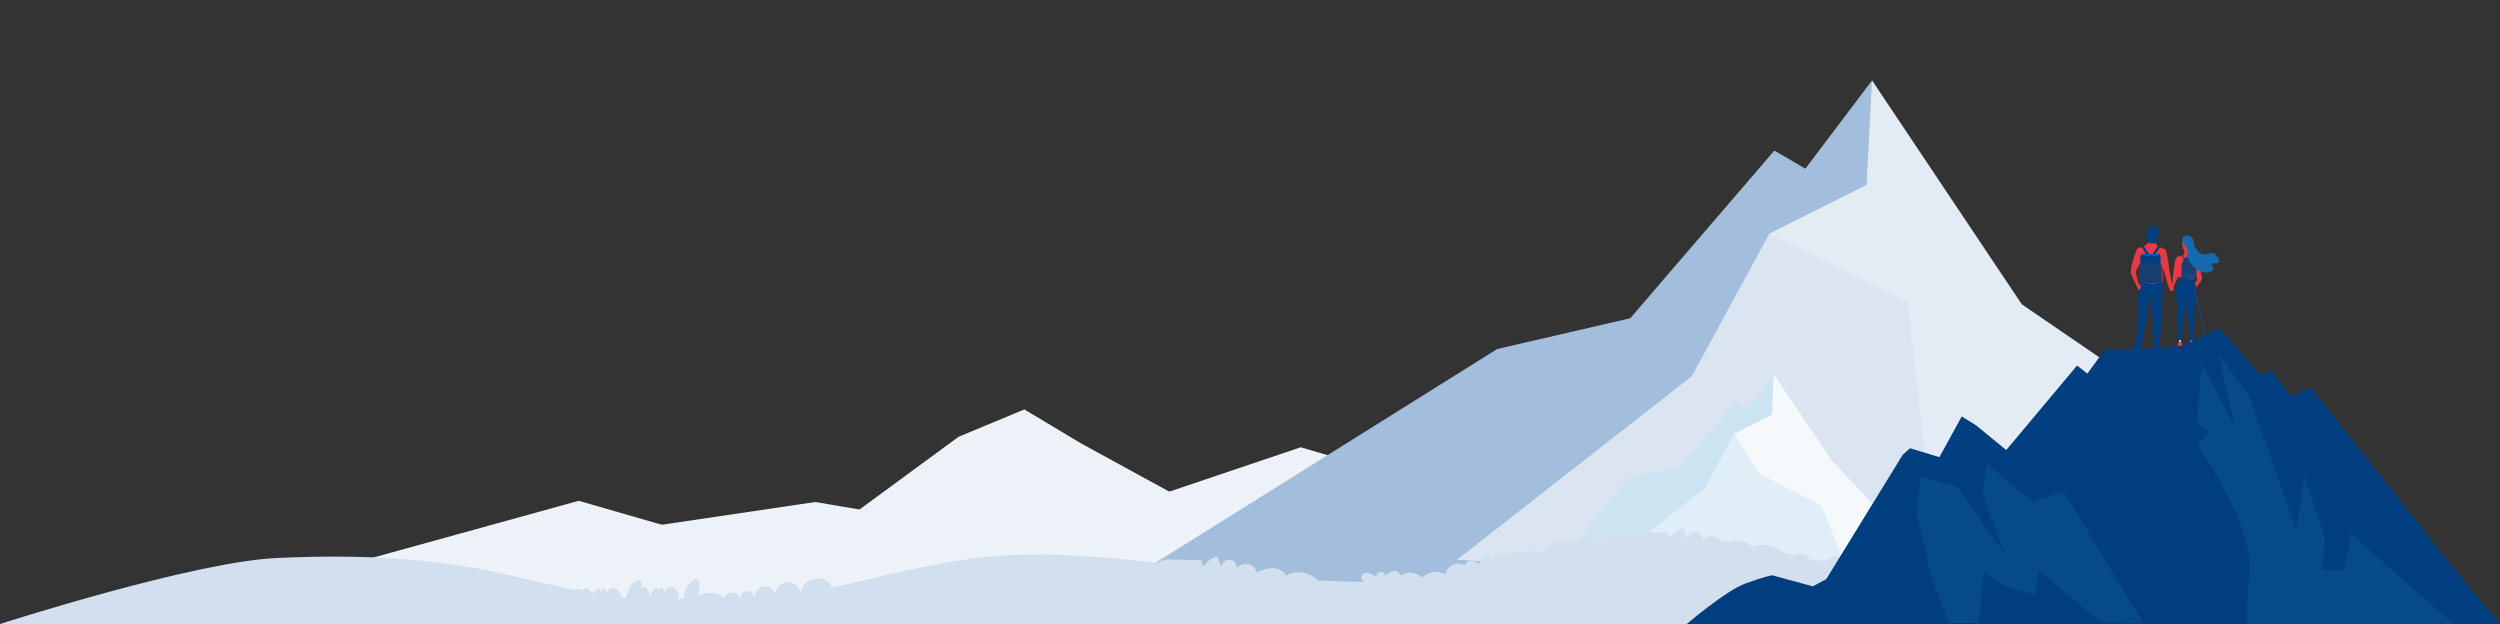 <?xml version="1.0" encoding="UTF-8"?>
<svg xmlns="http://www.w3.org/2000/svg" version="1.1" viewBox="0 0 1242 310">
  <rect x="0" y="0" width="1242" height="310" fill="#333333" stroke="none"/>
  <defs>
    <style>
      .cls-1 {
        fill: #e3ecf5;
      }

      .cls-1, .cls-2, .cls-3, .cls-4, .cls-5, .cls-6, .cls-7, .cls-8, .cls-9, .cls-10, .cls-11, .cls-12, .cls-13, .cls-14, .cls-15, .cls-16, .cls-17, .cls-18 {
        stroke-width: 0px;
      }

      .cls-2 {
        fill: #1a437b;
      }

      .cls-3 {
        fill: #dae5f1;
      }

      .cls-4 {
        fill: #e83a45;
      }

      .cls-5 {
        fill: #d1dfee;
      }

      .cls-6, .cls-11 {
        fill: #1469af;
      }

      .cls-7 {
        fill: #64d6b3;
      }

      .cls-8 {
        fill: #003e7f;
      }

      .cls-9 {
        fill: #a2bedc;
      }

      .cls-10 {
        fill: #e0eef7;
      }

      .cls-11 {
        isolation: isolate;
        opacity: .3;
      }

      .cls-12 {
        fill: #173e6d;
      }

      .cls-13 {
        fill: #064a87;
      }

      .cls-14 {
        fill: #cce3f2;
      }

      .cls-15 {
        fill: #f5f9fc;
      }

      .cls-16 {
        fill: #edf2f8;
      }

      .cls-17 {
        fill: #99c6e4;
      }

      .cls-18 {
        fill: #bee2f6;
      }
    </style>
  </defs>
  <!-- Generator: Adobe Illustrator 28.6.0, SVG Export Plug-In . SVG Version: 1.0.2 Build 62)  -->
  <g>
    <g id="Layer_1">
      <polygon class="cls-16" points="689.8 252.4 831.1 213.5 888.9 230.2 966.8 206.8 1131.3 274.6 683.2 274.6 689.8 252.4"/>
      <polygon class="cls-16" points="146.3 287.8 287.5 248.8 345.4 265.5 416.4 260.9 476.2 217 508.9 203.4 537.1 220.3 693.8 306 137.9 306 146.3 287.8"/>
      <polygon class="cls-16" points="910.6 306 23 306 405 249.4 512 267.5 646.2 222.2 684.9 233.6 805.4 174.8 907.2 210.4 910.6 306"/>
      <polygon class="cls-17" points="618.4 270.3 715.6 299.7 690.7 281.9 703.2 271.7 728.1 251.7 618.4 270.3"/>
      <g>
        <polygon class="cls-9" points="1124.3 278.1 1004.3 151.1 930 40 896.9 83.8 881.5 74.8 809.9 158.1 743.8 173.4 544.3 298.2 1124.3 278.1"/>
        <polygon class="cls-1" points="879 116.1 909.4 167 925.3 238 1018 278.1 1233.1 307.5 1004.3 151.1 930 40 927.3 91.9 879 116.1"/>
        <polygon class="cls-3" points="1237.8 308.4 957.3 234.8 947.7 150.1 879 116.1 840.5 186.9 723.8 278.1 1237.8 308.4"/>
        <g>
          <polygon class="cls-14" points="956.5 278.1 910.2 228.9 881.2 185.9 868.4 202.8 862.5 199.5 834.9 231.8 809.1 237.5 776.2 278.1 956.5 278.1"/>
          <polygon class="cls-15" points="861.6 215.5 873.4 235.1 904.9 251.4 915.4 278.1 956.5 278.1 910.2 228.9 881.2 185.9 880.3 206 861.6 215.5"/>
          <polygon class="cls-10" points="915.4 278.1 904.9 251.4 873.4 235.1 861.6 215.5 846.7 242.8 801.5 278.1 915.4 278.1"/>
        </g>
      </g>
      <path class="cls-7" d="M533.8,310c-5-6.5-15.7-11.9-28-11.9s-23,5.4-28,11.9h56.1,0Z"/>
      <path class="cls-5" d="M1103,280.7c-3.9,0-7.8-.2-11.7-.3-3.1,0-7.3.9-7.2,4.1-.8-3.1-6.4-2.4-6.5.8-1.3-3-6.1-3.1-7.5-.2-.5-1.3-1-2.6-1.5-3.9-3.5,1-6.8,2.8-9.6,5.3-4.6-3-11.7-.6-13.6,4.7-3-2.2-7.5-1.7-9.9,1.1,0-1.6-2-2.5-3.5-2.1s-2.6,1.7-3.6,2.9c-2.4-3.1-8.2-1.3-8.6,2.6-.2-1-.4-2-.6-3.1-2.6-1.4-6.2,1.5-5.6,4.5-1.1-3.1-6.5-3.1-7.5.1-2.3-1.7-5.7-1-7.7.9-15.4-.6-30.7-3.1-45.9-6.5-.3-.7-.7-1.4-1.2-1.9-1.7-1.9-5.3-2-6.5.1h-.3c-1-3.8-6.7-5.2-9.2-2.3-.5-.1-1-.3-1.5-.4-5.4-4.7-12.5-9.2-18.7-6,1.2-2.4-2-5.2-4.5-4.5-1.6.5-2.8,1.8-3.6,3.4-2.7-.7-5.4-1.4-8.2-2.2-.5-1.7-2.5-2.9-4.3-2.8-1.1,0-2,.4-3,1-1.8-.5-3.6-.9-5.4-1.3-3.7-3.8-9.6-5.2-14.4-3.2-.8-.2-1.5-.3-2.3-.4-1.4-1.7-3.7-2.6-5.9-2.6s-3,.4-4.4.8c-1.4-.2-2.8-.4-4.2-.6-1.8-2.5-6.1-3.1-8.3-1h-.7c-.3-1.7-1.7-3.3-3.4-3.5-1.8-.2-3.6,1.1-4.2,2.9h-.4c-.6-1.5-1.2-3.1-1.8-4.6-2.4.8-4.6,2.4-6.3,4.4h-.9c-.2-.8-.5-1.6-.7-2.3-5.2-.1-10.3-.3-15.5-.4-3.1,0-7.3.9-7.2,4.1-.8-3.1-6.4-2.4-6.5.8-1.3-3-6.1-3.1-7.5-.2-.5-1.3-1-2.6-1.5-3.9-3.5,1-6.8,2.8-9.6,5.3-4.6-3-11.7-.6-13.6,4.7-3-2.2-7.5-1.7-9.9,1.1,0-1.6-2-2.5-3.5-2.1s-2.6,1.7-3.6,2.9c-2.4-3.1-8.2-1.3-8.6,2.6-.2-1-.4-2-.6-3.1-2.6-1.4-6.2,1.5-5.6,4.5-1.1-3.1-6.5-3.1-7.5.1-3.4-2.5-9,.1-9.4,4.4-3.6-2.2-8.7-1.6-11.7,1.6-2.7-2.9-7.6-3.4-10.8-1,0-1.6-1.9-2.6-3.4-2.3s-2.8,1.3-3.9,2.3c-.2-1.3-1.7-2.2-2.9-1.8-1.2.4-2,1.9-1.5,3.1-1.3-2.6-7.7-4.4-7.5-.2,0,.7.5,1.3,1.1,1.9-7.6,0-15.3-.2-22.9-.7-4.1-4.1-10.9-5.4-15.8-2.3-1.1-2.5-4-3.9-6.7-3.8-2.7,0-5.3,1.1-7.8,2.2-.7-4.4-7.5-5.8-9.8-2.1.2-2.1-1.5-4.1-3.5-4.3-2-.2-4,1.4-4.3,3.5-.7-1.7-1.4-3.5-2-5.2-2.8.9-5.2,2.8-6.9,5.2l-1-3.2c-5.2-.1-10.3-.3-15.5-.4-2.2,0-4.9.4-6.3,1.8-29.3-3.5-58.6-5.9-87.8-2.7-25,2.7-49.3,9.6-73.9,14.9-.3-1-.8-1.9-1.5-2.6-1.7-1.6-4.1-2.1-6.4-1.9-3.9.5-7.7,3.6-7.7,7.6h0c-.3-3.1-3.1-5.8-6.1-5.8s-6,2.7-6.3,5.8c-.8-2.5-3.6-4.2-6.2-3.6-2.5.5-4.5,3.2-4.3,5.8,0-2-1.8-3.9-3.8-3.7-2,.2-3.5,2.3-3.2,4.3-.5-2.1-2.6-3.6-4.7-3.4-1.5.1-2.9,1.2-3.6,2.6-.2-.2-.5-.4-.7-.6-.3-.2-.6-.3-1-.4-2.6-2-8.6-1.8-10.9-.1.5-2,.7-4,.6-6,0-1-.4-2.2-1.3-2.3-.4,0-.9.1-1.2.3-3.3,1.8-5.3,5.6-5.2,9.4-1-.5-2.3.2-2.5,1.3.1-1.5,0-3.2-.6-4.5-.7-1.4-2.1-2.5-3.6-2.4-1.5,0-2.9,1.6-2.6,3.1-.3-1.4-1.4-3.3-2.6-2.5-.4.3-.6.8-.7,1.2,0,.2-.1.5-.2.7,0-.8-.2-1.6-.4-2.4-2,.4-3.3,2.6-3.2,4.7l-.7-1.6c-.5-1.2-1.1-2.5-2.2-3-.5-.2-1.1-.1-1.6.1v-1.6c0-1-.4-2.2-1.3-2.3-.4,0-.9.1-1.2.3-3.1,1.7-5,5.2-5.2,8.7-.9-.1-1.7-.2-2.6-.3,0-.8-.3-1.5-.6-2.2-.7-1.4-2.1-2.5-3.6-2.4-1.5,0-2.9,1.6-2.6,3.1-.3-1.4-1.4-3.3-2.6-2.5-.4.3-.6.8-.7,1.2,0,.2-.1.5-.2.7,0-.8-.2-1.6-.4-2.4-1.3.2-2.3,1.2-2.8,2.4-.5,0-.9-.2-1.4-.2-.4-.9-1-1.8-1.9-2.2-1.1-.5-2.5.4-2.5,1.4h0c-.5-1.4-2.6-1.6-3.7-.7-9-1.7-17.9-3.7-26.8-5.9-40-10.1-79.8-11.8-120.9-9.9C97,278.8,0,310,0,310h840.7l393.9-2.3-4-2.6c-46-28.3-74.7-34.5-127.5-24.3h0Z"/>
      <g>
        <g>
          <path class="cls-4" d="M1084.4,119s-.7,2,0,4,1.4,2.1.5,3.4-3.5,0-4.2,2.7c-.7,2.7-1.6,12-1.6,12l-1.2,2.4s.8,1.7,1.3.9.6-1.9.6-1.9l1.9-4.3h7.3l.9-4.8s1.6,4.2,1.7,5-1.2,2.3-1.2,2.3l.5,2.3s2.6-3.1,3-4.3-2.4-9.6-2.4-9.6l-7.3-10.3v.2Z"/>
          <path class="cls-18" d="M1082.6,168.6v1.7s.9.3.9.1v-1.9h-.9Z"/>
          <path class="cls-18" d="M1088.2,169v1.7s.9.3.9.1v-1.9h-.9Z"/>
          <path class="cls-8" d="M1082,137.9s-.8,5-.9,7.3,1.2,9.1.7,11.9c-.5,2.8.4,11.8.4,11.8h1.4s.7-9.2,1.5-12.4,1-7.3,1-7.3c0,0,.2,6,.7,7.8s.7,4.7.9,7.4c.2,2.8.3,4.9.3,4.9,0,0,.8,0,1.1-.2s.6-2.5.6-3.1.8-5.4.5-8.3,0-4.5.5-7,.6-7.5,0-9.3-1.7-3.3-1.7-3.3l-7.2-.4.2.2Z"/>
          <path class="cls-8" d="M1063.2,139.8s-.9,4.8-1,11.7c0,6.9.6,5.4-.2,8.9s-.4,10.4-1.3,11.3-2,.8-2.3,1.5l-.3.7,5.4.3s.7-4.9,1.1-6.9,2.6-13.9,3-16.6.9-3.4,1.2-2.5.8,15.8.8,17.2.4,8.7.4,8.7c0,0,2.5.2,3.2.1s2.7-.5,2.7-.5c0,0-.6-.6-1.6-1.1s-1.3-.6-1.3-.6c0,0,1.2-23.7,1.4-28s0-5,0-5c0,0-3.2,1.6-6.2,1.7s-5-.7-5-.7v-.2Z"/>
          <path class="cls-4" d="M1067.5,120s-.4,1-1.5,1.8-3.1,1.2-3.9,1.5-2.6,6.6-2.8,7.4-1.1,4.2-.5,5.6,3.8,8.2,3.8,8.2c0,0,1.1-1.6,1-2.3s-1.4-1.7-1.4-1.7c0,0-1-4.4-1.1-5.1s2.1-5,2.1-4.5v8.8s2.5,1.3,6.4,1.2,4.8-1,4.8-1v-7.4s2.3,7.6,2.4,8,.5,2.5,1.3,3.6,1.9.3,1.8-.6-.9-2.1-.9-2.1c0,0-.8-4.9-1-5.8s-1.4-10.6-2.1-11.4-3-1.3-3.8-1.8-1.1-2-1.1-2l-3.4-.2v-.2Z"/>
          <path class="cls-8" d="M1071.2,112.7s-2.9-.8-4,.3-.3,2.7-.7,3-.5.9-.2,1.3.4,2.6.7,3.1,4.1,1,4.4,0,.5-2.6.5-2.6c0,0,.7-.5.6-.9s-.6-1.3-.5-1.6.6-.3.5-1.7-1.2-.9-1.2-.9h-.1Z"/>
          <path class="cls-8" d="M1068.4,129.7l-4.6-7.2c-.2-.3,0-.6.2-.8.3-.2.6,0,.8.2l3.6,5.7,4-5.7c.2-.3.5-.3.8,0,.3.2.3.5,0,.8l-5,7.2h0Z"/>
          <rect class="cls-8" x="1063.3" y="126.2" width="10.1" height="5.8" rx="1.4" ry="1.4"/>
          <rect class="cls-12" x="1062.8" y="131.2" width="11.2" height="9.6" rx=".9" ry=".9"/>
          <rect class="cls-2" x="1063.4" y="131.9" width="10" height=".8" rx=".4" ry=".4"/>
          <path class="cls-6" d="M1064.9,126.4h7c.2,0,.3.1.3.3h0c0,.2-.1.3-.3.3h-7c-.2,0-.3-.1-.3-.3h0c0-.2.1-.3.3-.3Z"/>
          <path class="cls-12" d="M1063.9,130.5h9c.2,0,.3.1.3.3h0c0,.2-.1.3-.3.3h-9c-.2,0-.3-.1-.3-.3h0c0-.2.1-.3.3-.3Z"/>
          <polygon class="cls-2" points="1095.5 166.5 1089.2 141.9 1090.1 141.7 1096 166.2 1095.5 166.5"/>
          <g>
            <path class="cls-2" d="M1085.7,130.2c0,0-.3,0-.3-.2-.4-1.8-1.8-2.8-1.8-2.8,0,0-.2-.3,0-.4,0,0,.3-.2.4,0,0,0,1.7,1.1,2.1,3.2,0,.2,0,.3-.2.3h-.2Z"/>
            <path class="cls-12" d="M1087.1,127.7h1.7c1.4,0,2.5,1.2,2.5,2.6,0,2.4,0,5.8-.3,7-.5,1.9-.5,1.7-2.2,2.3s-2.6,0-3.5-.2-1.5-.8-1.5-1.7v-6.7l.8-1.1h0c0-1.4,1.3-2.4,2.6-2.4v.2Z"/>
            <path class="cls-6" d="M1085.2,137.5v-6.2,6.2Z"/>
            <path class="cls-11" d="M1085.2,135.6l5.8.7s.4,2.8-2.8,2.6-3-3.3-3-3.3Z"/>
          </g>
          <path class="cls-6" d="M1084.5,118s-.7,1,0,2.6,2.7,2.2,2.3,5.8c-.4,3.6,3.7,7.7,7.3,8.7s6.6-.6,5.4-2.2-1-2.2,1.2-2.1,2.4-1.3.2-4.1-5.4,1.8-8.8-1.8-1.5-4.8-3-6.7-4-1.3-4.8-.2h.2Z"/>
          <path class="cls-4" d="M1084.3,171.6s-.2-1.4-.9-1.6-1.1.2-1.1.2c0,0-.3,1.4-1.1,2s-1,1.1-1,1.1c0,0,3.2-.7,3.7-1s.4-.7.4-.7Z"/>
        </g>
        <path class="cls-8" d="M867.3,289.8c9.9-3.6,13.1-4,13.1-4l20.2,5.5,6.7-3.6,38-61.8,3.6-3.2,14.6,4.4,11.1-20.2,7.1,4.4,15,12.3,35.2-42,5.1,4,8.7-11.9h17l21.4-2,18.6-8.7,20.2,23.4,5.5-2.4,9.5,12.7,10.3-4,69.7,88.2,24.1,29.1h-404s19.4-16.6,29.3-20.2Z"/>
        <path class="cls-13" d="M1116,309.8l102.8.2-51.3-45.2-.6,8.9-3,9.5h-10.1l1.2-16-10.1-30.9-4.2,26.7-23.2-65.9-15.4-21.4,8.3,36.8-16.6-32.1-2.4,29.7,6.5,4.8-6.5,5.9s28.5,39.2,26.1,64.1c-.9,9.8-1.4,18.2-1.6,24.8h0Z"/>
        <polygon class="cls-13" points="1025.1 244 1010.2 249.3 999.5 241 987.1 230.3 984.7 245.1 996 275.4 972.2 241.6 954.4 236.8 952 254.1 959.7 287.3 968.2 309.5 983.2 309.5 985.3 284.3 996.6 291.5 1011.4 295.6 1012.6 283.1 1044.1 309.6 1064.9 309.7 1025.1 244"/>
      </g>
    </g>
  </g>
</svg>